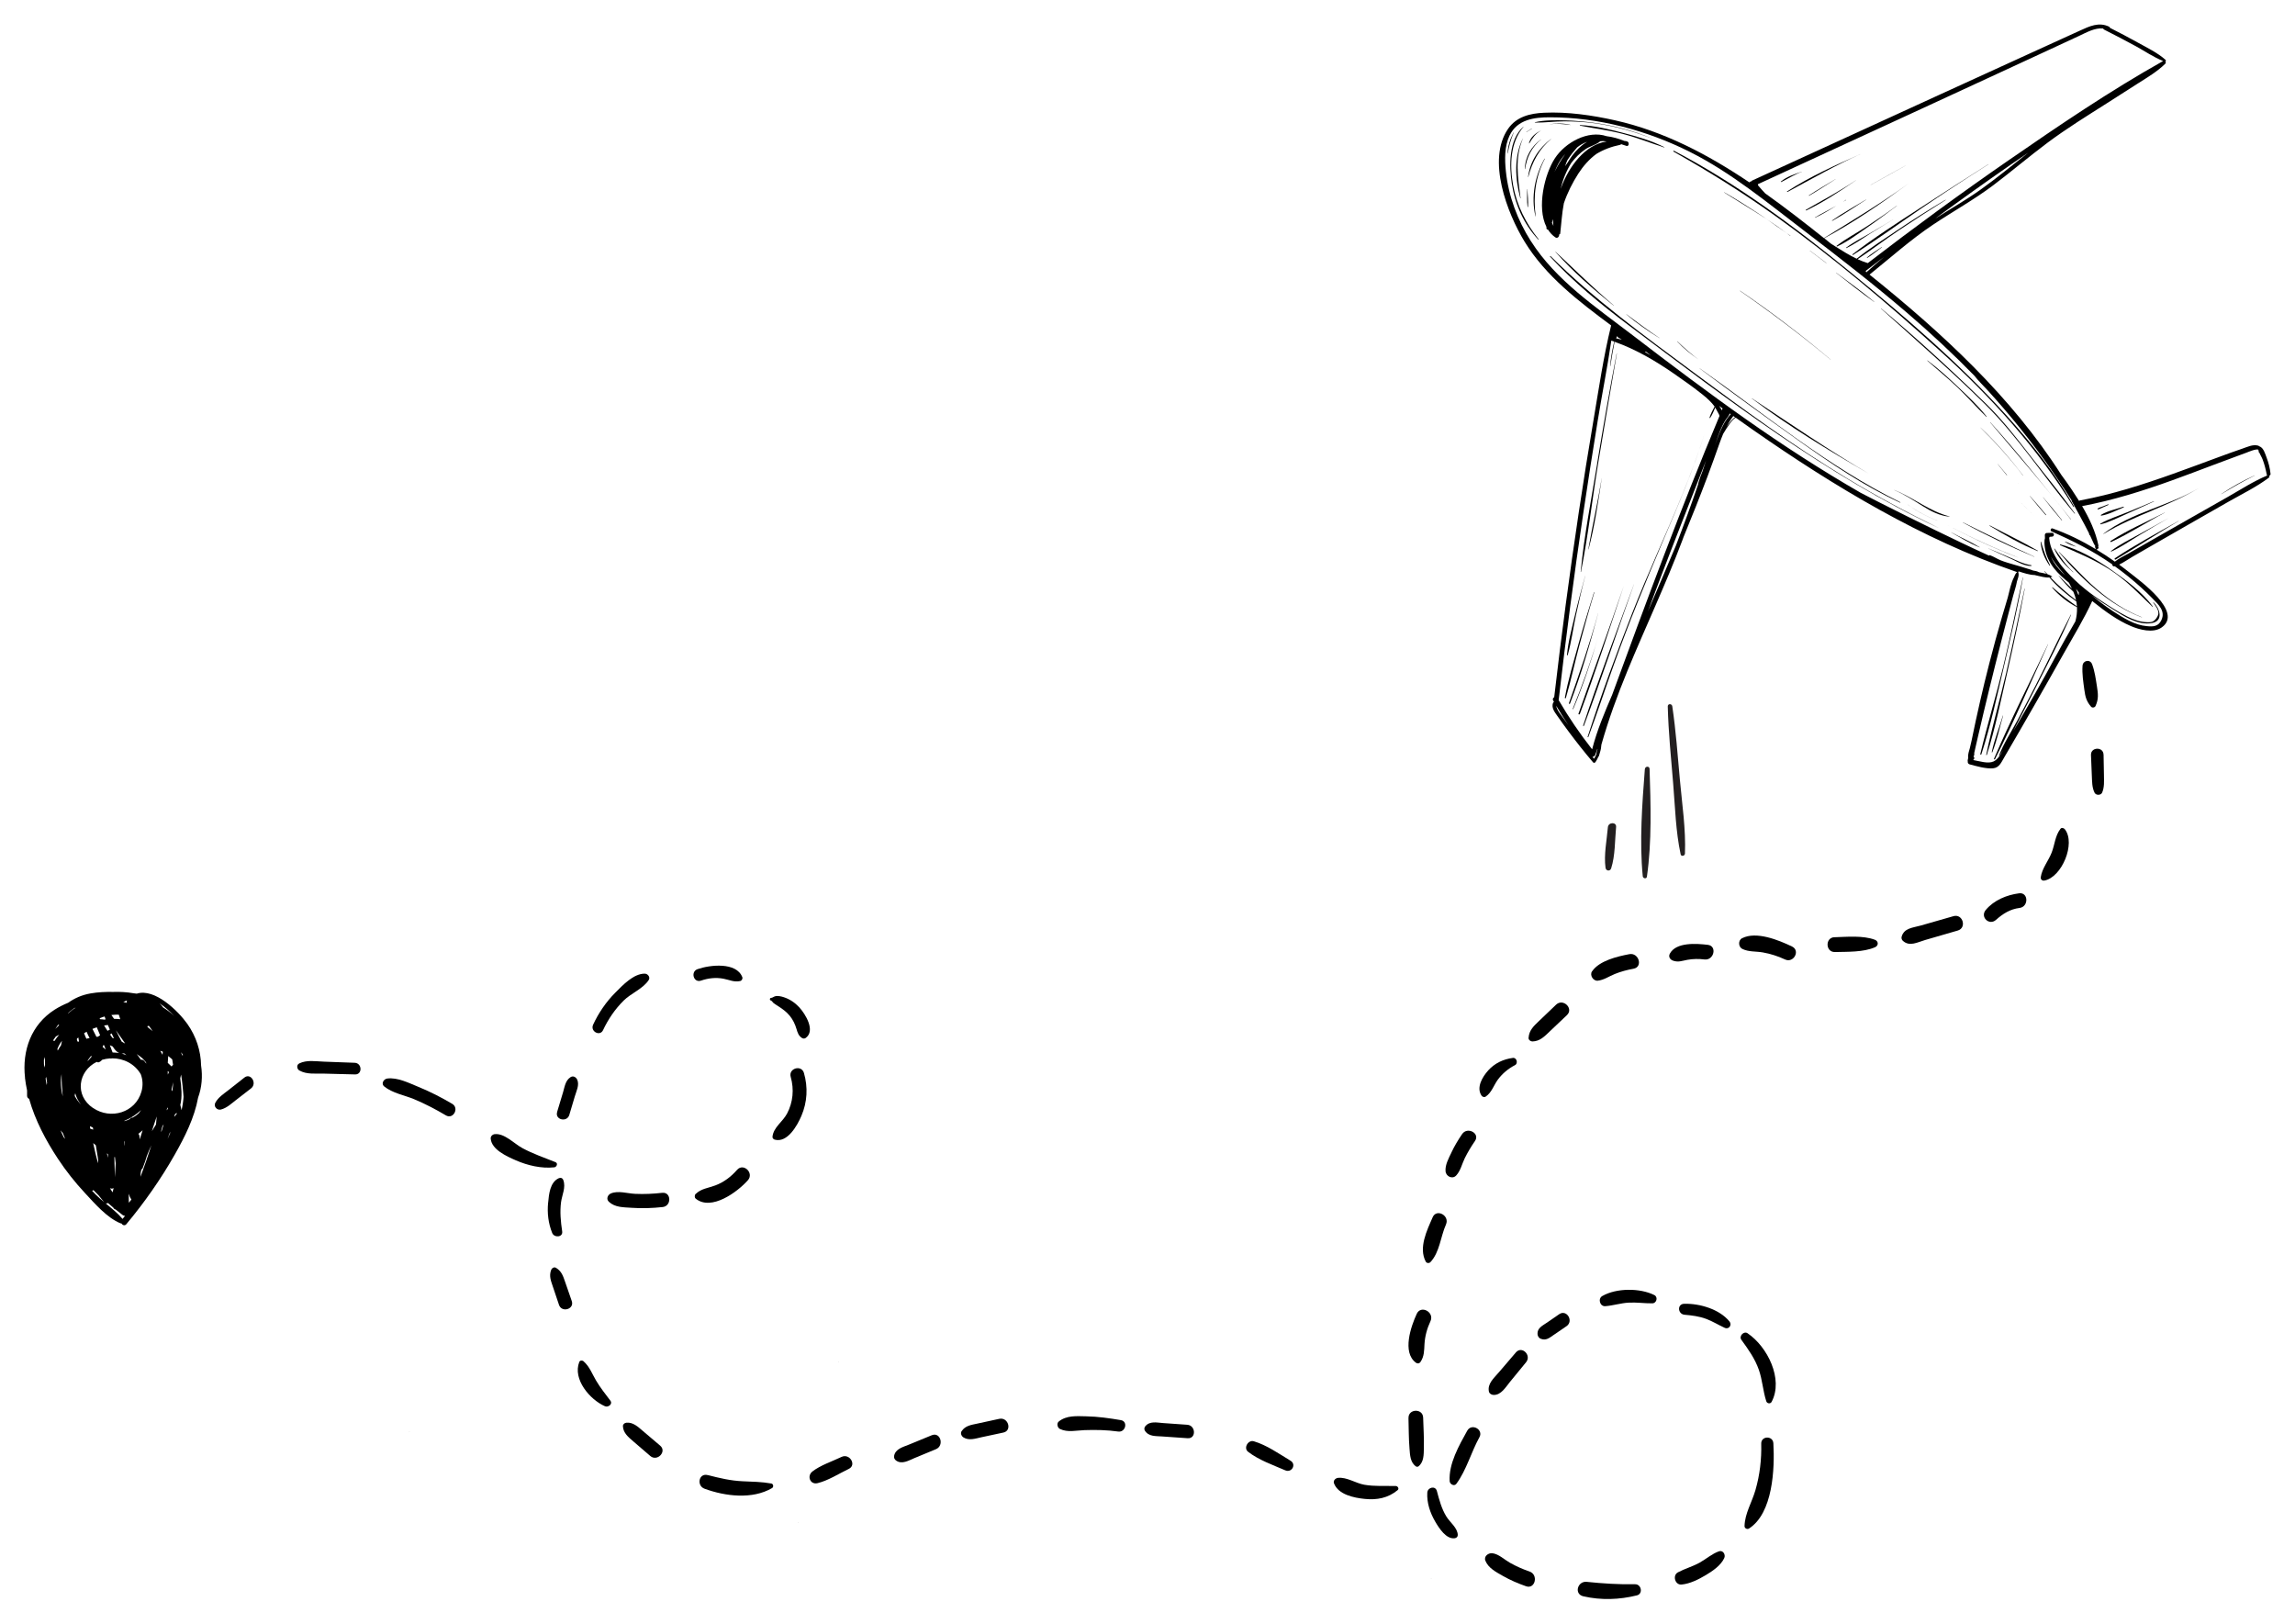 <?xml version="1.0" encoding="UTF-8"?>
<svg xmlns="http://www.w3.org/2000/svg" id="Textos" viewBox="0 0 603.28 426.77">
  <defs>
    <style>
      .cls-1 {
        fill: #231f20;
      }
    </style>
  </defs>
  <g>
    <path class="cls-1" d="M439.59,185.65c.95,6.41,1.41,12.9,2,19.35.58,6.39,1.58,12.96,1.33,19.37-.02.62-.99.87-1.14.18-1.29-6.05-1.45-12.41-1.96-18.57-.56-6.75-1.25-13.52-1.42-20.29-.02-.79,1.08-.77,1.19-.04Z"></path>
    <path class="cls-1" d="M432.39,202.15c.06-.77,1.21-.85,1.23-.04.3,9.22.61,19.2-.7,28.34-.09.65-1.03.48-1.09-.11-.9-9.11-.15-19.07.55-28.2Z"></path>
    <path class="cls-1" d="M422.66,217.45c.11-1.38,2.29-1.44,2.16-.07-.33,3.48-.22,7.54-1.3,10.88-.27.83-1.36.7-1.48-.15-.47-3.41.33-7.24.62-10.67Z"></path>
    <g>
      <path d="M406.52,59.67c0,.07-.02.15-.02.22-.02.31.18.45.41.46.51.81,1.15,1.51,1.95,2.05.55.37,1.08-.24.98-.77.14,0,.27-.08.29-.26.31-2.76.46-5.38.96-7.95.94-2.78,2.3-5.45,3.79-7.77,1.28-1.99,2.86-3.8,4.77-5.2,1.84-1.11,3.92-1.91,6.27-2.39.11-.02.17-.09.21-.17.48.14.95.3,1.41.46.41.14.69-.34.57-.68-.02-.43-.49-.6-1.14-.63-1.48-.6-3.05-1.05-4.64-1.24-4.9-1.66-10.89,1.65-13.61,5.82-2.69,4.12-4.83,12.88-2.2,18.06ZM411.41,40.57c-1.04,1.4-1.96,2.95-2.74,4.57.31-.8.65-1.54,1.01-2.19.51-.91,1.09-1.7,1.72-2.38ZM417.13,37.32c-1.5.87-2.77,2.15-3.81,3.54-.44.6-.85,1.22-1.23,1.86-.23.31-.45.64-.67.97.16-.56.37-1.1.61-1.62.43-.66.88-1.3,1.37-1.92.38-.48.78-.95,1.19-1.41.72-.58,1.53-1.06,2.45-1.41.03,0,.06-.01.09-.02ZM422.28,37.2c-5.47.78-9.88,6.39-12.03,12.45.54-2.38,1.46-4.67,2.76-6.77,1.05-1.42,2.32-2.69,3.79-3.68,1.19-.81,2.77-1.11,3.83-2.05,0,0,0-.01,0-.02.26-.03.53-.04.79-.05.29.03.58.06.87.1ZM407.96,58.53c.09-.31.18-.63.26-.94.01.6.05,1.2.12,1.8-.14-.28-.27-.56-.38-.85Z"></path>
      <path d="M440.03,39.62c16.65,8.72,31.96,20.12,46.49,31.99,14.23,11.63,28.37,23.74,40.73,37.38,6.71,7.41,13.06,15.39,17.95,24.14.06.11-.1.2-.16.1-9.51-15.56-21.66-28.89-35.16-41.08-13.81-12.47-28.06-24.56-43.2-35.39-8.61-6.15-17.55-11.71-26.76-16.91-.14-.08-.02-.29.12-.22Z"></path>
      <path d="M494.49,81.07c9.51,7.96,18.68,16.4,27.57,25.06,4.26,4.16,7.86,8.78,11.49,13.48,3.95,5.11,8.09,10.09,11.87,15.32.04.05-.05.12-.09.07-8-9.52-14.78-20.13-23.66-28.89-8.77-8.65-18.07-16.76-27.22-25-.03-.02.01-.06.04-.04Z"></path>
      <path d="M482.64,71.66c3.38,2.48,6.78,5,10.03,7.65.02.02,0,.06-.03.04-3.41-2.43-6.74-5.06-10.02-7.66-.02-.01,0-.04.02-.03Z"></path>
      <g>
        <path d="M469.66,61.29c-1.78-1.19-3.51-2.45-5.25-3.68,1.8,1.18,3.55,2.4,5.25,3.68Z"></path>
        <path d="M470.58,61.99c-.3-.24-.62-.46-.92-.69.32.21.64.44.96.64.04.02,0,.08-.04.05Z"></path>
        <path d="M453.26,50.55c3,1.72,5.92,3.57,8.82,5.47.78.51,1.56,1.05,2.33,1.59-3.68-2.41-7.5-4.66-11.17-7-.03-.02,0-.08.03-.06Z"></path>
      </g>
      <path d="M523.19,111c7.43,8.2,14.24,16.89,21.19,25.49.03.04-.02.08-.05.04-6.73-8.75-14.05-17.06-21.17-25.49-.02-.02.01-.05.03-.03Z"></path>
      <path d="M506.68,94.76c2.93,2.17,5.65,4.69,8.3,7.2,2.51,2.37,5.08,4.8,7.23,7.51.04.05-.05.12-.09.07-2.55-2.49-4.9-5.17-7.48-7.64-2.58-2.47-5.34-4.72-8.01-7.08-.04-.03.02-.09.06-.06Z"></path>
      <path d="M475.77,65.87c1.45,1.07,2.89,2.17,4.32,3.26.03.02,0,.05-.03.04-1.44-1.08-2.88-2.17-4.31-3.27-.02-.01,0-.04.02-.03Z"></path>
      <path d="M400.43,33.29s.07.01.05.04c-3.55,4.18-3.66,10.24-2.72,15.41.95,5.22,3.37,10.05,6.7,14.16.05.06-.03.14-.08.09-3.8-4.05-6.13-9.23-6.97-14.7-.71-4.67-.86-11.56,3.04-14.99Z"></path>
      <path d="M522.65,144.14c1.9.77,3.77,1.6,5.65,2.4,1.81.77,3.67,1.75,5.63,2.02.12.02.1.21-.02.21-1.74,0-3.33-.97-4.86-1.69-2.13-.99-4.29-1.92-6.41-2.92-.01,0,0-.03.01-.02Z"></path>
      <path d="M512.93,139.93c2.46,1.34,5.06,2.46,7.46,3.91.02.02,0,.05-.02.04-2.59-1.04-5.02-2.56-7.45-3.92-.02,0,0-.04.01-.03Z"></path>
      <path d="M407.6,67.33c11.5,11.41,24.59,20.9,37.57,30.54,13.12,9.74,26.31,19.4,40.32,27.84,7.81,4.71,15.84,9.02,24.03,13.02,0,0,0,.02,0,.01-29.53-13.86-55.39-33.72-81.35-53.21-7.34-5.52-14.46-11.3-20.7-18.07-.08-.09.04-.22.13-.13Z"></path>
      <path d="M512.03,138.06c5.98,3.19,12.15,6.01,18.46,8.49,0,0,0,.02,0,.01-6.33-2.43-12.48-5.28-18.45-8.5,0,0,0-.01,0,0Z"></path>
      <path d="M501.51,132.65c2.4,1.74,4.98,3.13,7.75,4.19,0,0,0,.02,0,.01-2.77-1.05-5.36-2.45-7.76-4.18-.01,0,0-.02,0-.02Z"></path>
      <path d="M516.02,137.31c6.2,3.11,12.42,6.15,18.74,9.01.03.01,0,.05-.02.04-6.39-2.68-12.67-5.66-18.74-9-.03-.02,0-.06.02-.04Z"></path>
      <path d="M446.82,96.84c17.24,12.16,33.69,25.82,52.71,35.18.07.03.01.13-.05.1-9.47-4.37-18.16-10.25-26.63-16.28-8.75-6.22-17.46-12.54-26.05-18.97-.02-.01,0-.05.03-.04Z"></path>
      <path d="M403.47,32.14c2.56-.62,5.43-.55,8.04-.49,2.5.06,4.99.3,7.47.63,5.32.72,10.55,2.12,15.5,4.22,0,0,0,.01,0,0-4.91-1.94-9.99-3.37-15.23-4.09-2.65-.37-5.34-.51-8.01-.51-2.59,0-5.17.36-7.75.33-.05,0-.07-.08-.02-.09Z"></path>
      <path d="M401.23,34.67c.48-.3.96-.6,1.44-.9.03-.02.07.03.03.05l-1.44.9s-.07-.03-.03-.05Z"></path>
      <path d="M400.35,36.33s.02,0,.01,0c-2.24,5.22-1.36,10.33-.65,15.76,0,.04-.06.05-.07.01-1.36-5.01-1.73-11.04.71-15.78Z"></path>
      <path d="M412.83,32.81s.02.04,0,.04c-1.82-.24-3.67-.41-5.51-.2,0,0,0-.01,0-.01,1.89-.23,3.66-.28,5.51.18Z"></path>
      <path d="M405.02,34.34s.02.01.01.02c-1.43.76-2.21,1.96-3.01,3.31-.03.05-.12.02-.1-.04.36-1.52,1.74-2.67,3.1-3.28Z"></path>
      <path d="M397.88,34.8s.05,0,.04.02c-.78,1.79-1.25,3.6-1.57,5.51,0,.03-.06.03-.06,0,.08-1.95.67-3.82,1.59-5.53Z"></path>
      <path d="M523.05,138.11c4.2,2.22,8.53,4.29,12.64,6.66.06.03.01.11-.05.09-4.37-1.76-8.62-4.2-12.64-6.65-.06-.04-.01-.13.05-.1Z"></path>
      <path d="M497.93,128.8c5.08,1.99,9.17,5.57,14.54,6.95.03,0,.02.05,0,.05-2.52-.18-4.89-1.42-7-2.74-2.46-1.53-4.85-3.12-7.55-4.24-.01,0,0-.03.01-.02Z"></path>
      <path d="M460.51,104.7c10.16,6.75,20.21,13.64,30.75,19.81,0,0,0,0,0,0-10.54-6.09-21.04-12.43-30.77-19.77-.02-.02,0-.05.03-.04Z"></path>
      <path d="M440.93,89.73c1.77,1.69,3.58,3.34,5.57,4.77,0,0,0,.01,0,0-2.03-1.4-3.94-2.91-5.61-4.73-.03-.03.01-.08.04-.05Z"></path>
      <path d="M427.53,82.6c2.86,2.13,5.71,4.27,8.68,6.24.02.01,0,.04-.02.03-3.02-1.89-5.98-3.92-8.69-6.24-.02-.02,0-.04.03-.03Z"></path>
      <path d="M408.92,66.18c5.07,4.74,9.98,9.58,15.26,14.09.02.02,0,.06-.03.04-5.35-4.29-10.71-8.93-15.26-14.08-.02-.03.01-.07.04-.04Z"></path>
      <path d="M415.36,32.88c3.78.15,7.66,1.1,11.3,2.05,3.66.95,7.47,2.04,10.85,3.77.04.02.01.08-.03.07-3.64-1.18-7.17-2.6-10.89-3.57-3.72-.98-7.49-1.43-11.26-2.18-.08-.02-.07-.14.01-.14Z"></path>
      <g>
        <path d="M448.08,114.06c.17-.56.35-1.11.51-1.67-.17.56-.34,1.12-.51,1.67Z"></path>
        <path d="M429.13,160.99c4.1-10.49,8.9-20.67,13.15-31.1,2.12-5.21,4.1-10.47,5.79-15.84-3.01,9.61-6.98,18.88-10.92,28.14-4.57,10.74-8.98,21.52-12.92,32.52-2.27,6.32-4.36,12.71-6.7,19-.04.11-.23.08-.19-.04,3.54-11.01,7.57-21.91,11.78-32.67Z"></path>
        <path d="M448.94,111.26c-.11.38-.23.75-.34,1.12.11-.37.23-.75.34-1.12,0,0,0,0,0,0Z"></path>
      </g>
      <path d="M429.51,153.61s.01,0,0,0c-4.43,12.37-8.55,24.86-13.15,37.16-.05.13-.25.08-.21-.05,4.12-12.47,8.85-24.78,13.35-37.12Z"></path>
      <path d="M414.94,187.58c3.93-11.23,8.1-22.37,11.92-33.63,0,0,.01,0,0,0-3.75,11.26-7.42,22.59-11.57,33.72-.08.22-.44.14-.36-.08Z"></path>
      <path d="M413.43,186.32c2.5-6.16,4.76-12.41,6.64-18.79,0,0,.01,0,0,0-1.83,6.4-3.97,12.7-6.53,18.85-.03.08-.15.02-.12-.07Z"></path>
      <path d="M420.09,161.19s.02,0,.02,0c-2.13,8.01-4.43,16.02-7.41,23.76-.06.16-.34.06-.28-.11,2.74-7.83,5.48-15.65,7.68-23.66Z"></path>
      <path d="M414.88,169.47c1.28-4.62,2.69-9.2,4.13-13.78.02-.06.11-.04.09.02-1.39,4.58-2.66,9.2-3.91,13.83-1.25,4.62-2.22,9.34-3.57,13.92-.05.17-.3.11-.27-.06.86-4.69,2.27-9.34,3.54-13.93Z"></path>
      <path d="M413.93,161.99c.83-3.56,1.79-7.09,2.76-10.62,0-.02.03,0,.02,0-.91,3.44-1.7,6.9-2.45,10.38-.75,3.45-1.2,7.05-2.16,10.44-.03.1-.2.1-.19-.02.29-3.41,1.25-6.86,2.02-10.19Z"></path>
      <path d="M419.83,121.88c1.58-9.67,3.26-19.31,5.13-28.93,0-.03.05-.02.05.01-1.64,9.55-3.3,19.1-4.88,28.67-1.58,9.54-2.66,19.23-4.55,28.71,0,.04-.08.04-.07,0,.9-9.52,2.79-19.02,4.33-28.45Z"></path>
      <path d="M421.05,125.67s.01,0,0,0c-.94,6.26-1.85,12.58-3.47,18.71-.01.04-.07.03-.06-.01,1.07-6.25,2.5-12.44,3.52-18.7Z"></path>
      <path d="M536.51,142.39c.65,2.19,1.32,4.18,2.39,6.21.05.09-.07.16-.13.08-1.28-1.79-2.23-4.06-2.36-6.27,0-.06.08-.07.1-.02Z"></path>
      <path d="M524.17,199.41c4.36-10.18,9.42-20.09,14.18-30.08.01-.02.05,0,.03.02-4.61,10.07-8.95,20.32-13.96,30.2-.09.17-.33.03-.26-.14Z"></path>
      <path d="M526.61,175.09c1.88-7.74,3.43-15.55,5.13-23.33,0-.03.05-.02.05.01-1.37,7.83-3.2,15.61-5.01,23.36-1.8,7.73-3.5,15.58-5.94,23.13-.06.18-.33.12-.28-.07,1.85-7.74,4.17-15.37,6.06-23.11Z"></path>
      <path d="M527.41,176.62c1.67-7.28,3.23-14.58,4.77-21.88,0-.04.06-.02.06.01-1.36,7.34-2.91,14.65-4.58,21.93-1.66,7.24-3.14,14.66-5.38,21.74-.03.11-.2.07-.17-.04,1.52-7.29,3.64-14.49,5.31-21.76Z"></path>
      <path d="M526.49,188.11s.07-.02.06.01c-.94,3.19-1.61,6.54-2.84,9.63-.03.08-.15.03-.14-.05.67-3.24,1.95-6.42,2.92-9.59Z"></path>
      <path d="M583.9,129.85c2.77-1.87,5.71-3.49,8.74-4.89.02,0,.03.02.02.03-2.99,1.51-5.88,3.15-8.74,4.89-.02,0-.03-.01-.02-.03Z"></path>
      <path d="M555.94,146.73c5.4-3.56,11.11-6.64,16.74-9.8.02,0,.03.02.02.03-5.58,3.26-10.99,6.82-16.55,10.11-.22.13-.42-.2-.2-.34Z"></path>
      <path d="M554.93,144.83c2.26-1.74,5.03-3.07,7.52-4.46,2.54-1.42,5.1-2.82,7.66-4.22,0,0,0,0,0,0-2.54,1.44-5.05,2.91-7.55,4.41-2.46,1.47-4.94,3.24-7.55,4.41-.1.04-.17-.07-.08-.14Z"></path>
      <path d="M554.8,142.2c4.48-2.89,9.5-5.04,14.23-7.47.02,0,.03.02.02.03-4.73,2.48-9.26,5.44-14.09,7.7-.17.08-.32-.15-.15-.25Z"></path>
      <path d="M552.95,140.26c7.62-5.7,17.49-7.32,25.56-12.27,0,0,.01,0,0,0-8.07,4.98-17.4,7.4-25.52,12.34-.05.03-.09-.04-.04-.07Z"></path>
      <path d="M552.14,137.63c2.08-1.19,4.52-1.95,6.74-2.86,2.43-.99,4.87-1.98,7.28-3.02.04-.02.07.05.03.07-2.39,1.09-4.77,2.2-7.18,3.26-2.18.96-4.48,2.16-6.79,2.74-.11.03-.19-.13-.08-.19Z"></path>
      <path d="M552.29,135.33c1.7-1.04,3.98-1.49,5.87-2.14.12-.04.17.14.06.19-1.86.73-3.88,1.85-5.86,2.16-.12.02-.16-.16-.06-.22Z"></path>
      <path d="M551.41,133.69c.37-.27.86-.39,1.28-.55.49-.19.98-.38,1.47-.57.11-.04.15.12.05.17-.48.21-.97.42-1.45.64-.42.18-.84.44-1.29.51-.11.02-.13-.14-.06-.19Z"></path>
      <path d="M541.27,145.08c3.3,3.23,6.31,6.71,9.82,9.73,3.59,3.09,7.52,5.72,11.95,7.43.02,0,0,.05-.02.04-8.66-3.25-15.93-10.17-21.8-17.15-.03-.04.02-.09.05-.05Z"></path>
      <path d="M540.1,144.21c1.53,2.21,2.86,4.33,4.89,6.15.03.03-.01.08-.05.05-1.92-1.67-3.95-3.77-4.94-6.16-.02-.06.06-.09.09-.04Z"></path>
      <path d="M541.63,143.11c4.74,1.25,9.42,3.9,13.4,6.7,3.89,2.73,7.98,5.75,10.86,9.58.05.06-.05.13-.1.08-3.64-3.5-6.98-7.06-11.27-9.8-4.14-2.64-8.48-4.43-12.97-6.36-.11-.05-.04-.22.07-.19Z"></path>
      <path d="M542.85,142.35c1,.35,1.98.88,2.94,1.34,0,0,0,.02,0,.01-1.01-.27-2.11-.66-2.96-1.27-.04-.03-.02-.1.03-.08Z"></path>
      <path d="M486.98,66.83c5.63-4.34,11.72-8.23,17.68-12.11,5.99-3.89,11.99-7.76,18.03-11.57.02-.01.04.02.02.03-6.03,3.84-12.01,7.74-17.91,11.77-5.89,4.02-11.69,8.25-17.71,12.06-.12.08-.22-.1-.11-.18Z"></path>
      <path d="M490.78,67.66c1.2-1.02,2.6-1.84,3.89-2.74.04-.03.08.04.04.06-1.27.92-2.5,1.98-3.85,2.79-.07.04-.15-.05-.09-.11Z"></path>
      <path d="M485.32,65.08c1.95-1.45,4.19-2.57,6.28-3.79,2.11-1.23,4.21-2.49,6.3-3.76,0,0,.01,0,0,0-2.09,1.27-4.18,2.55-6.25,3.85-2.05,1.29-4.09,2.77-6.27,3.82-.09.04-.16-.07-.08-.13Z"></path>
      <path d="M482.81,64.6c2.48-1.91,5.37-3.42,7.99-5.14,2.65-1.74,5.26-3.52,7.81-5.4.02-.01.03.01.02.03-2.53,1.91-5.07,3.81-7.68,5.61-2.55,1.76-5.21,3.78-8.03,5.08-.12.06-.21-.1-.11-.18Z"></path>
      <path d="M481.6,57.94c2.87-1.99,5.97-3.69,8.95-5.51.02,0,.03.02.02.03-2.95,1.86-5.85,3.9-8.9,5.58-.06.04-.12-.06-.06-.1Z"></path>
      <path d="M500.9,43.53s.01,0,0,0c-3.05,1.71-6.1,3.42-9.17,5.1-.01,0-.02-.01-.01-.02,3.05-1.71,6.11-3.4,9.17-5.09Z"></path>
      <g>
        <path d="M477.11,57.16c1.83-1.1,3.75-2.04,5.61-3.08-1.83,1.11-3.64,2.25-5.58,3.15-.04.02-.08-.04-.04-.06Z"></path>
        <path d="M485.28,52.59c-.29.16-.58.32-.86.48.28-.17.56-.35.83-.54.03-.02.07.03.03.05Z"></path>
        <path d="M484.42,53.08c-.56.35-1.12.68-1.7,1,.56-.34,1.13-.68,1.7-1Z"></path>
      </g>
      <path d="M474.73,55.13c4.43-2.51,8.88-4.91,13.11-7.74.01,0,.03.01.01.02-4.17,2.86-8.46,5.69-13.02,7.9-.12.06-.22-.11-.11-.17Z"></path>
      <path d="M475.5,51.36c2.28-1.51,4.69-2.86,7.02-4.3.01,0,.02.01.01.02-2.32,1.45-4.6,3-6.97,4.37-.06.03-.11-.05-.05-.09Z"></path>
      <path d="M469.78,50.3c6.07-3.92,12.77-6.94,19.38-9.83,0,0,0,0,0,0-6.64,2.95-12.9,6.56-19.29,9.98-.1.05-.19-.09-.09-.15Z"></path>
      <path d="M468.15,47.71c1.52-1.26,3.65-1.98,5.5-2.58.02,0,.03.03,0,.03-1.95.69-3.57,1.78-5.4,2.68-.08.04-.19-.07-.11-.13Z"></path>
      <path d="M537.06,130.7c1.69,1.98,3.37,3.98,4.98,6.04.03.04-.04.09-.07.06-1.7-1.98-3.32-4.02-4.93-6.08,0-.01.01-.03.02-.02Z"></path>
      <path d="M520.62,112.4c4.08,3.87,7.76,8.1,11.17,12.56.02.02-.02.05-.04.02-3.38-4.48-7.15-8.63-11.15-12.57-.01-.01,0-.03.02-.02Z"></path>
      <path d="M533.63,130.4c1.45,1.59,2.82,3.26,4.21,4.9.06.06-.04.16-.09.1-1.4-1.65-2.82-3.27-4.16-4.97-.02-.02.02-.06.04-.03Z"></path>
      <path d="M530.54,127.11s.04.06,0,.06-.04-.06,0-.06Z"></path>
      <path d="M525.15,121.98c.81.96,1.6,1.93,2.42,2.88.03.04-.02.1-.06.06-.79-.98-1.59-1.94-2.38-2.91-.01-.01,0-.04.02-.02Z"></path>
      <path d="M531.3,132.21c1.32,1.29,2.62,2.59,3.93,3.89,0,0,0,.01,0,0-1.31-1.29-2.63-2.58-3.94-3.89,0,0,0-.02.01-.01Z"></path>
      <path d="M457.4,76.41c8.25,5.6,16.17,11.68,23.81,18.1.02.01,0,.04-.02.02-7.65-6.4-15.62-12.38-23.81-18.07-.03-.02,0-.07.03-.05Z"></path>
      <path d="M405.07,36.64s.04.02.02.03c-2.43,1.94-3.78,4.71-4.18,7.76,0,.04-.07.03-.07,0,.04-3.17,1.7-5.94,4.23-7.79Z"></path>
      <path d="M407.71,36.51s.04.01.02.03c-3.15,2.64-4.97,6.03-5.99,9.98-.01.04-.07.03-.06-.01.47-4,2.85-7.6,6.03-9.99Z"></path>
      <path d="M406.02,41.7s.09,0,.07.04c-2.48,4.73-3.11,9.85-2.41,15.1,0,.04-.05.05-.06.01-1.2-5.14-.15-10.59,2.4-15.15Z"></path>
      <path d="M401.44,49.7s.05-.03.05,0c.09,1.53.27,3.11.18,4.65,0,.09-.12.09-.13,0-.19-1.53-.09-3.11-.09-4.65Z"></path>
      <path d="M423.51,85.54s0,0,0,.01c-2,8.13-3.21,16.51-4.61,24.76-1.38,8.12-2.68,16.26-3.9,24.4-2.42,16.15-4.57,32.33-6.45,48.55-.29.16-.49.51-.27.88.06.1.12.2.18.3,0,.03.02.05.03.08-.12.05-.22.13-.26.26-.45,1.32.44,2.39,1.16,3.43.97,1.39,1.96,2.77,2.98,4.13,2.05,2.75,4.18,5.45,6.41,8.06.18.22.5.1.63-.1.3-.45.54-.91.75-1.39.06-.04.11-.1.14-.18.08-.26.16-.53.23-.79.13-.42.25-.86.33-1.31,0-.05,0-.1,0-.14.04-.26.08-.52.1-.78,1.87-6.59,4.23-13.02,6.83-19.35,4.73-11.51,10.09-22.75,14.47-34.4.09-.25.18-.5.27-.75,2.17-5.28,4.29-10.58,6.3-15.92,1.09-2.88,2.12-5.78,3.15-8.69.31-.88.64-1.73.99-2.57,1.16-1.96,2.48-3.92,3.3-4.24,1.4,1,2.81,2.01,4.22,2.99,21.64,15.1,44.6,28.92,69.64,37.57.05.02.08.01.13.02,0,0-.01,0-.02,0-.4.36-.61.79-.77,1.25-.89,1.63-1.21,3.64-1.69,5.42-.5,1.66-1,3.31-1.48,4.98-1.19,4.09-2.31,8.19-3.37,12.32-1.73,6.73-3.27,13.5-4.66,20.31-.15.66-.31,1.33-.46,1.99-.12.54-.61,1.72-.43,2.52-.04.23-.09.46-.14.69-.02.11,0,.2.02.28-.05.32.1.68.46.78,1.78.47,4.39,1.24,6.24,1.04,1.56-.17,2.1-1.52,2.82-2.75,2.62-4.48,5.22-8.97,7.8-13.48,2.66-4.64,5.31-9.3,7.92-13.97,2.52-4.51,5.29-8.98,7.44-13.68.02-.03.03-.06.04-.09.12.1.23.2.35.29,2.99,2.39,6.25,4.78,9.79,6.29,2.28.97,5.88,1.96,8.14.35,5.74-4.07-5.86-12.33-8.5-14.43-.88-.71-1.79-1.39-2.71-2.07,1.19-.55,2.32-1.38,3.41-2.01,1.66-.96,3.31-1.91,4.97-2.87,3.32-1.91,6.64-3.81,9.96-5.71,3.47-1.99,6.95-3.97,10.42-5.95,3.53-2.01,7.35-3.86,10.6-6.31.19-.14.19-.37.1-.53.2-.07.37-.23.34-.48-.15-1.45-.5-2.87-1.02-4.23-.39-1.02-.78-2.54-1.84-2.98-.04-.01-.08-.02-.12-.02-.06-.08-.14-.14-.25-.18-1.48-.4-2.89.36-4.3.83-2.02.68-4.02,1.41-6.02,2.15-4,1.47-7.99,2.97-12,4.4-8,2.86-16.1,5.45-24.47,7.01-.13.02-.23.08-.31.14-.61-.98-1.24-1.94-1.86-2.87-.9-1.34-1.85-2.68-2.83-4.01-13.12-20.58-31.43-37.39-50.4-52.62,0,0,.01,0,.02,0,5.54-4.46,10.81-9.19,16.74-13.15,5.24-3.49,10.71-6.52,15.75-10.31,4.82-3.64,9.42-7.56,14.25-11.17,5.02-3.75,10.36-7.04,15.64-10.4,2.72-1.74,5.45-3.48,8.17-5.22,2.49-1.59,5.08-3.1,7.19-5.19.19-.19.14-.41,0-.55.15-.08.21-.32.07-.44-2.12-1.89-4.82-3.17-7.29-4.55-2.42-1.34-4.87-2.64-7.34-3.88-.01-.11-.07-.22-.22-.3-2.67-1.3-5.17-.11-7.66,1.03-4.19,1.9-8.38,3.82-12.57,5.73-8.08,3.69-16.16,7.38-24.23,11.07-16.45,7.52-32.89,15.06-49.34,22.6-.14.06-.22.15-.28.25-.06.01-.13,0-.19.02-.11.03-.21.12-.28.23-10.93-7.36-22.56-13.46-35.34-16.32-6-1.34-12.49-2.28-18.66-1.99-3.69.17-7.24,1.04-9.44,4.23-5.64,8.2-.2,22.21,4.32,29.62,5.57,9.12,14.24,15.71,22.76,22.05ZM508.78,57.4c6.54-4.8,13.14-9.52,19.81-14.14,1.51-1.05,3.03-2.09,4.55-3.12-4.16,3.29-8.25,6.68-12.57,9.75-3.8,2.7-7.86,5.01-11.79,7.52ZM490.95,69.15c-.91-.28-1.79-.62-2.64-1.02,3.7-2.47,7.24-5.18,10.94-7.66,4.02-2.69,8.09-5.32,12.19-7.89.04-.02,0-.08-.04-.06-4.26,2.52-8.43,5.15-12.53,7.9-3.63,2.44-7.39,4.85-10.82,7.58-1.93-.91-3.74-2.05-5.55-3.19-.4-.25-.8-.51-1.2-.76-.6-.48-1.19-.95-1.78-1.43,0,0,0,0,.01,0,7.78-4.15,15.14-9.25,22.25-14.44,0,0,0-.01,0,0-7.2,5.18-14.75,9.73-22.29,14.38-.02,0-.02.02-.02.04-5.03-4.01-10.17-8.01-15.46-11.77-.65-.68-1.28-1.39-1.88-2.11.01-.09,0-.18-.06-.29,15.01-6.91,30.02-13.82,45.02-20.75,7.61-3.52,15.22-7.04,22.83-10.55,3.73-1.72,7.46-3.45,11.19-5.18l5.37-2.49c1.9-.88,4.17-2.21,6.37-1.97.04.11.11.22.25.29,2.81,1.43,5.62,2.87,8.38,4.39,2.35,1.29,4.64,2.87,7.14,3.87-.01,0-.02,0-.03.01-14.02,7.87-27.42,16.98-40.64,26.11-12.56,8.68-24.87,17.69-36.97,27ZM490.71,71.48s-.04.06-.07.09c-.06-.05-.12-.1-.18-.15,0-.03.02-.06.02-.1,0-.05-.02-.08-.04-.12,1.59-1.23,3.19-2.43,4.79-3.65-1.53,1.29-3.05,2.59-4.52,3.93ZM555.91,147.61c-1.56-1.11-3.17-2.16-4.82-3.15.12.03.24-.07.25-.2.17.02.34-.12.29-.32-.03-.11-.06-.22-.09-.32.06-.05.09-.13.07-.23-.72-3.59-2.37-7.1-4.29-10.36,8.05-1.51,15.85-3.95,23.55-6.73,3.72-1.34,7.42-2.75,11.13-4.15,1.99-.75,3.99-1.5,5.99-2.23.86-.32,1.71-.63,2.57-.95.27-.1,2.45-1.05,3.07-.78.03.15.07.29.12.44-.01.04-.02.07-.04.12-.05.1.06.16.13.12.26.62.66,1.22.9,1.83.52,1.32.84,2.68,1.12,4.07.02.09.07.16.12.22-3.6,1.5-6.99,3.71-10.37,5.63-3.48,1.98-6.97,3.95-10.45,5.93-3.47,1.97-6.93,3.94-10.39,5.92-1.8,1.03-3.6,2.06-5.4,3.09-1.13.65-2.43,1.24-3.46,2.08ZM546.27,156.23c-.16-.5-.35-.99-.58-1.46.3.31.56.64.78,1-.01.01-.02.03-.02.05,0,.19,0,.38,0,.57-.06-.05-.12-.11-.18-.16ZM530.58,150.49c-.01-.06-.05-.1-.1-.12.08-.04.15-.1.2-.17,1.16.38,2.8.93,4.14.95.17.04.33.08.5.12,1.03.22,2.28.61,3.39.53,2.07,2.37,4.49,4.48,7.08,6.27.08.42.14.86.17,1.31-2.24-1.57-4.34-3.16-6.4-5-.07-.06-.16.03-.1.1,1.74,2.01,4.08,3.89,6.51,5.11,0,.05,0,.09.01.14.04,1.21-.11,2.42-.42,3.59-3.65,6.18-6.95,12.63-10.5,18.82-1.92,3.34-3.85,6.67-5.79,9.99.39-.79.78-1.57,1.17-2.32,1.61-3.06,3.19-6.14,4.76-9.23,3.17-6.25,6.43-12.52,9.21-18.96.02-.05-.05-.08-.07-.04-3.18,6.14-6.08,12.43-9.24,18.59-1.58,3.08-3.18,6.15-4.8,9.2-1.59,3-3.6,6.03-4.82,9.2-.02.06.05.13.1.07.34-.46.65-.94.96-1.43-.7,1.29-1.52,2.49-2.49,2.94-1.46.68-3.6-.06-5.37-.37.1-.08.18-.18.25-.31.07-.12.08-.32-.01-.43-.04-.05-.07-.09-.11-.14-.02-.02-.04-.03-.06-.05.19-.2.27-.49.21-.92.14-.63.29-1.26.43-1.89.22-.94.43-1.89.65-2.83.47-2.04.95-4.09,1.44-6.13.97-4.08,1.97-8.16,2.99-12.23,1.05-4.23,2.15-8.44,3.25-12.66.49-1.87.98-3.74,1.48-5.62.31-1.2.77-2.46.99-3.73.02-.06.03-.11.05-.17.26-.84.52-1.36.34-2.2ZM453.83,112.23c.52-.99,1.1-1.95,1.8-2.87.16.11.31.22.47.33-.61.28-1.47,1.37-2.27,2.54ZM453.56,110.45c.41-.66.96-1.12,1.1-1.77.09.07.19.13.28.2-1.82,1.98-2.84,4.55-3.74,7.05-.14.4-.29.8-.43,1.2.28-.85.57-1.7.87-2.54.51-1.43,1.11-2.85,1.92-4.14ZM452.6,107.85c-.19-.41-.43-.79-.7-1.15.3.22.6.44.91.66-.07.16-.13.33-.2.49ZM433.15,160.75c1.01-2.69,2.01-5.37,3.03-8.06,4-10.57,8.18-21.08,12.28-31.62-.31.94-.62,1.87-.93,2.8-.43,1.05-.81,2.11-1.12,3.18-.01.04,0,.07.03.1-1.86,5.5-3.84,10.94-5.93,16.34-2.41,5.77-4.88,11.52-7.36,17.26ZM418.61,198.92c.3.03.62-.21.72-.49.18-.5.36-1,.54-1.51.02.01.05.02.07.03-.17.44-.26.88-.32,1.36-.16.39-.37.76-.6,1.13-.14-.17-.27-.35-.41-.52ZM409.07,185.51c1.03,1.75,2.11,3.46,3.24,5.15-.41-.57-.83-1.13-1.23-1.71-.72-1.02-1.78-2.16-2.01-3.44ZM424.31,89.81c-.48,2.11-.88,4.23-1.07,6.39,0,.04.06.05.07,0,.34-2.13.68-4.25,1.11-6.36,5.55,1.97,10.64,4.95,15.48,8.29,2.62,1.81,5.25,3.66,7.74,5.66,1.12.9,2.23,1.91,3.08,3.07-.5.94-1.03,1.9-1.34,2.92-.03.1.11.14.17.06.56-.83.94-1.79,1.33-2.72.32.6.65,1.2.98,1.8.05.13.1.27.14.41-10.1,24.11-19.21,48.69-28.2,73.26-2.01,4.7-4.03,9.44-5.28,14.38-3.23-4.11-6.17-8.42-8.8-12.94,1.89-16.38,4.03-32.74,6.46-49.05,1.21-8.15,2.48-16.29,3.81-24.42,1.14-7,2.54-14,3.57-21.03.26.09.52.18.78.27ZM432.47,92.58c.06-.05.09-.12.12-.2.45.34.9.68,1.35,1.02-.49-.28-.97-.55-1.46-.82ZM424.74,88.89s0-.01,0-.02c.06.03.13.02.16-.04.08-.15.09-.31.08-.48h0c.16.17.33.33.54.49.08.06.17.09.26.09.17.12.34.24.52.36-.52-.14-1.04-.28-1.57-.39ZM402.43,63.41c-3.52-5.54-5.92-11.89-6.59-18.44-.31-3.05-.38-6.54.99-9.37,2.04-4.22,6.48-4.77,10.59-4.77,12.69,0,25.51,3.43,36.8,9.1,10.94,5.49,20.5,13.45,30.19,20.84,9.18,7,18.3,14.09,27.06,21.6,6.07,5.21,11.92,10.65,17.49,16.35,1.09,1.39,2.4,2.65,3.59,3.95,1.41,1.54,2.79,3.11,4.15,4.69,2.94,3.43,5.77,6.95,8.48,10.56,2.62,3.49,5.12,7.07,7.52,10.72.63.96,1.25,1.92,1.86,2.88,0,.06,0,.13.03.2,1.52,2.83,3.12,5.59,4.54,8.46.02.11.05.22.07.33.02.12.1.18.19.21.38.78.74,1.57,1.09,2.37.05.13.15.2.25.23,0,.02,0,.03.01.05-.06.33,0,.64.22.98.01.02.03.03.04.05-3.65-2.2-7.49-4.1-11.46-5.5-.44-.15-.7.57-.29.76,5.57,2.5,10.95,5.15,15.96,8.67,0,0,.01.01.02.02-.02.31.28.62.63.52.02,0,.04-.01.06-.02,2.41,1.73,4.73,3.6,6.93,5.6,1.02.93,2.02,1.88,2.98,2.87,1.59,1.61,3.45,3.3,2.33,5.67-.81,1.72-2.15,1.77-3.89,1.59-.78-.08-1.52-.22-2.26-.46-1.63-.51-3.14-1.33-4.6-2.21-2.68-1.61-5.22-3.46-7.6-5.47-.01,0-.02-.02-.03-.03,1.91,1.38,3.88,2.66,5.8,3.86,2.85,1.8,6.53,4.16,10.1,3.5,3.16-.58,2.04-3.89.38-5.48-.03-.03-.09.01-.06.05.52.82,1.32,1.73,1.38,2.73.05.86-.9,2.17-1.73,2.39-.39.11-.83.11-1.23.1-1.85-.05-3.59-.68-5.23-1.5-2.51-1.26-4.9-2.84-7.23-4.39-3.79-2.51-7.1-5.42-9.96-8.83-1.81-2.31-3.15-4.84-3.35-7.49.09-.06.14-.15.16-.24.21-.01.42-.03.63-.05.63-.06.61-1-.03-1-.46,0-.91,0-1.37.03-.3.01-.52.26-.52.55,0,.29,0,.57.03.85-.25.8-.1,1.89,0,2.57.28,1.94,1.16,3.74,2.35,5.28,1.14,1.47,2.53,2.67,3.96,3.83.28.52.55,1.04.79,1.55-1.17-1.1-2.32-2.23-3.44-3.42-.02-.02-.06,0-.04.03,1.14,1.49,2.44,2.9,3.84,4.2.3.72.56,1.45.73,2.23-2.43-1.84-4.65-3.84-6.76-6.02.17-.03.35-.07.51-.12,0,0,.01-.01,0-.02-.38-.31-.82-.53-1.3-.68-.26-.27-.51-.54-.77-.82-.03-.03-.08.01-.05.04.18.24.38.47.56.7-.64-.18-1.32-.29-1.96-.42-.45-.27-1-.37-1.55-.45-.4-.19-.86-.3-1.32-.45-1.2-.39-2.42-.73-3.63-1.09-1.21-.36-2.44-.69-3.61-1.17-.95-.4-1.81-.97-2.77-1.32-.11-.04-.2.02-.24.11-4.76-2.16-9.47-4.44-14.18-6.72-4.87-2.37-9.72-4.78-14.55-7.23-1.66-.84-3.31-1.69-4.96-2.54-10.34-5.95-20.38-12.46-30.19-19.36-10.11-7.11-19.98-14.55-29.78-22.07-9.57-7.34-20.17-14.38-26.75-24.73ZM539.87,147.74c-.28-.46-.54-.93-.76-1.43.66,1.16,1.48,2.25,2.35,3.3.45.54.92,1.07,1.38,1.59-1.13-1.03-2.17-2.16-2.98-3.46Z"></path>
    </g>
  </g>
  <g>
    <path class="cls-1" d="M376.21,414.81c.06,0,.06.09,0,.09s-.06-.09,0-.09Z"></path>
    <path class="cls-1" d="M209.79,400.2c.06,0,.06.09,0,.09s-.06-.09,0-.09Z"></path>
    <path class="cls-1" d="M220.47,357.92c.06,0,.06.09,0,.09s-.06-.09,0-.09Z"></path>
    <path class="cls-1" d="M107.62,376.21c.06,0,.06.09,0,.09s-.06-.09,0-.09Z"></path>
    <path d="M6.56,283.28c.13,1.13.32,2.25.56,3.36,0,.48,0,.96,0,1.42.01.38.24.65.54.79,1.57,5.62,4.41,10.96,7.57,15.74,2.1,3.18,4.48,6.19,7.08,8.98,2.56,2.75,5.83,6.56,9.37,7.99.08.03.17.04.26.04.25.45.85.69,1.27.19,4.77-5.72,9.06-11.83,12.74-18.31,2.63-4.64,5.17-9.66,6.13-14.98.98-2.68,1.21-5.58.78-8.43-.06-3.82-1.29-7.64-3.59-10.9-2.39-3.39-8.56-9.49-13.32-7.98-.3-.04-.59-.08-.89-.11-1.7-.3-3.48-.4-5.26-.34-2.01-.04-4.03.04-6,.39-2.27.4-4.21,1.25-5.87,2.45-1.23.5-2.41,1.09-3.53,1.8-6.21,3.94-8.62,10.78-7.82,17.9ZM47.98,277.48c-.08-.16-.17-.32-.25-.48-.04-.14-.09-.27-.13-.41.16.23.33.45.5.67-.04.07-.08.15-.12.22ZM47.4,290.43c.54-2.1.29-4.73-.02-6.98.06-.33.14-.66.22-.99.32,1.98.51,3.96.65,5.84-.08,1.18-.25,2.35-.53,3.52-.13-.46-.23-.92-.32-1.39ZM23.71,296.67c-.02-.22-.04-.43-.06-.65.25.13.51.25.77.37.03.18.06.37.09.55-.27-.08-.54-.17-.8-.27ZM25.19,301.06c.21,1.27.41,2.54.62,3.8-.01.3-.02.61-.02.91-.01-.03-.02-.06-.03-.09-.51-1.7-.88-3.46-1.27-5.21.23.2.47.39.71.58ZM11.55,278.59c.08-.26.16-.51.24-.76,0,.69.02,1.37.05,2.05-.07.25-.15.49-.22.74-.06-.67-.09-1.35-.08-2.03ZM12.14,283.05c.07.52.14,1.03.23,1.54-.03.21-.07.42-.1.63-.07-.41-.15-.82-.21-1.24-.02-.15-.05-.31-.07-.47.05-.15.1-.31.15-.46ZM14.68,272.45c.3-.15.6-.3.89-.46-.46.5-.87,1.04-1.23,1.62-.1-.03-.2-.03-.31-.02,0-.09.02-.19.03-.28.2-.29.4-.58.62-.86ZM15.57,269.45c-.35.32-.7.66-1.03,1.01.24-.38.48-.76.74-1.12.09.06.18.1.29.12ZM16.3,273.56c-.09.4-.18.8-.26,1.21-.32.46-.61.93-.87,1.39-.03-.16-.05-.32-.08-.47.31-.77.71-1.48,1.21-2.12ZM16.49,288.17c-.51-1.91-.62-3.93-.31-5.83.01,1.95.12,3.9.31,5.83ZM17.11,299.35c-.13-.15-.25-.29-.38-.44,0,0,0,0,0,0-.29-.59-.57-1.19-.84-1.8.2.24.41.47.62.7.2.52.39,1.03.61,1.54ZM19.9,264.86c-.66.4-1.29.88-1.88,1.44-.06.02-.13.04-.2.06.53-.49,1.1-.95,1.7-1.36.12-.05.24-.1.37-.14ZM20.76,273.73c-.09.05-.19.09-.28.14-.09-.15-.17-.3-.26-.45,0-.09,0-.18.01-.27,0-.04,0-.08-.01-.12.12-.11.24-.22.37-.32.06.35.12.69.18,1.04ZM21.34,290.4c-.63-.65-1.17-1.38-1.62-2.17-.03-.1-.06-.19-.09-.29.05-.19.1-.39.14-.58.31,1.13.85,2.15,1.56,3.04ZM23.55,272.88c-.17.02-.34.04-.5.08-.12.02-.23.06-.34.08-.12-.27-.22-.5-.3-.67-.11-.26-.21-.52-.31-.78.22-.14.44-.26.66-.39.24.57.51,1.13.79,1.68ZM24.1,277.73c-.24.3-.48.59-.74.87-.15.1-.29.21-.43.32.31-.48.65-.94,1.02-1.38.05.06.1.12.15.18ZM25.44,270.03c.3.7.6,1.39.88,2.09-.19.12-.37.25-.56.38-.14.01-.27.02-.41.04-.34-.7-.7-1.4-1.05-2.09.37-.15.75-.3,1.14-.42ZM27.77,267.95c-.11.01-.22.04-.34.06-.36-.06-.73-.09-1.09-.1-.05-.09-.11-.17-.16-.26.22-.08.44-.17.67-.25.21-.08.43-.14.64-.21.09.25.18.51.28.76ZM27.05,275c.03-.08.04-.15.04-.23.09,0,.18-.02.28-.03.15.38.28.77.42,1.15-.29-.22-.56-.46-.82-.71.03-.06.06-.12.08-.18ZM28.88,270.63c-.21.11-.41.21-.62.33-.3-.46-.61-.93-.9-1.4.33-.06.66-.1.99-.14.17.41.35.81.53,1.21ZM29.62,275.07c.49.76,1.02,1.46,1.75,1.74-.57-.1-1.16-.15-1.77-.16-.24-.64-.48-1.27-.72-1.9.25.09.49.21.74.32ZM29.34,271.64c.2.44.41.87.62,1.3-.14-.04-.28-.09-.42-.13-.2-.28-.41-.58-.61-.88.14-.1.28-.2.42-.3ZM31.61,267.9c-.54-.06-1.08-.09-1.62-.09-.24-.33-.47-.67-.71-1,.08-.01.16-.02.25-.03.27-.02.54-.04.82-.06.3-.01.59-.01.88,0,.13.4.25.8.39,1.19ZM32.36,273.51c.18.26.35.51.52.75-.08-.03-.17-.06-.25-.09-.21-.13-.43-.25-.64-.37-.53-.97-1.04-1.95-1.51-2.95,0,0,0,0,.01,0,.62.89,1.25,1.77,1.87,2.66ZM32.62,276.87c.21.16.42.31.62.48-.42-.17-.85-.31-1.3-.42.21.01.43,0,.67-.06ZM33.39,262.98c-.12.2-.11.43-.02.61-.07-.01-.14-.02-.21-.04-.25-.06-.5-.12-.75-.18.33-.13.65-.26.98-.4ZM38.48,279.6c-.17-.22-.35-.43-.52-.65-.26-.34-.62-.45-.94-.39-.05-.08-.1-.17-.16-.25-.29-.43-.6-.85-.93-1.24.54.35,1.05.73,1.53,1.14.3.34.61.68.91,1.02.04.12.07.25.1.37ZM45.8,293.59c.05-.19.09-.38.13-.58.17-.15.32-.31.46-.49.02.08.05.17.08.25-.23.27-.45.54-.67.81ZM44.1,279.37c.02-.6.07-1.2.12-1.79l1.05.88c.08.46.16.93.22,1.4,0,.02,0,.04,0,.05-.1.06-.18.13-.24.24,0,.01-.01.03-.02.04-.05.04-.09.09-.13.14-.35-.32-.68-.64-1.02-.97ZM44.41,281.81c-.1.22-.2.43-.3.65-.01-.31-.03-.61-.03-.92.11.09.22.18.33.27ZM45.08,286.47c.15-.67.31-1.34.45-2.01-.03.79-.12,1.59-.24,2.39-.07-.13-.14-.25-.21-.38ZM44.02,299.51c.18-.5.34-1.01.5-1.52.12-.18.23-.35.35-.53-.28.69-.56,1.37-.86,2.05ZM43.8,291.85c.07-.26.13-.52.2-.79.04.14.08.28.12.42-.11.12-.21.24-.32.37ZM42.86,264.81c-.26-.39-.58-.75-.91-1.07,1.36.9,2.68,2.09,3.85,3.33-.91-.86-1.89-1.63-2.93-2.26ZM42.73,277.27c-.2-.35-.39-.71-.59-1.06.2.07.39.14.59.21.02.02.05.04.07.05-.03.27-.05.53-.08.8ZM42.4,297.57c0-.16,0-.33,0-.49.1-.36.2-.71.3-1.07.11-.16.21-.32.33-.48-.22.7-.43,1.38-.62,2.04ZM39.92,297.37c.06-.2.12-.41.18-.61.35-1.1.72-2.2,1.09-3.29-.08.7-.14,1.41-.18,2.12-.38.58-.75,1.18-1.1,1.78ZM38.96,270.1c-.1-.14-.19-.24-.28-.32.17-.03.31-.08.42-.17.35.48.7.95,1.05,1.43,0,0,0,0,0,0-.39-.31-.77-.61-1.17-.91,0-.01-.01-.02-.02-.04ZM36.94,309.36c.02-.34.03-.68.04-1.03.06-.31.12-.61.19-.92.14-.06.26-.18.33-.35.03-.07.05-.13.08-.2,0,0,0,0,0,0,0-.01,0-.03.01-.04.39-.98.72-1.97,1.01-2.97.36-.96.76-1.9,1.2-2.82-.89,2.8-1.85,5.57-2.87,8.33ZM36.37,298.03c.39-.29.77-.6,1.12-.94-.26.8-.51,1.6-.75,2.4-.03-.3-.05-.6-.09-.91-.03-.23-.13-.41-.28-.55ZM33.86,316.15c-.02-.79-.03-1.58-.02-2.37.16.55.38,1.06.71,1.53-.22.28-.46.56-.69.84ZM32.72,294.69s-.01-.06-.01-.09c1.62-.64,3.11-1.61,4.38-2.82-.19.3-.4.59-.62.86-.2.18-.42.36-.66.54-.29.21-.59.4-.9.58-.31-.04-.63.1-.81.42-.44.2-.9.38-1.37.52h0ZM32.66,301.04c0-.39,0-.77.01-1.16,0,0,0,0,.01,0,.03.09.07.19.1.28-.03.31-.05.62-.07.93-.02-.02-.03-.03-.05-.05ZM24.48,291.27c-4.99-3.37-3.89-9.76.93-12.14.18.11.41.16.6.08.39-.17.66-.39.85-.64.68-.2,1.37-.31,2.05-.36.18.06.38.05.55-.02,3.07-.01,5.96,1.47,7.54,4.17.53,1.39.64,2.96.18,4.59-1.58,5.52-8.07,7.43-12.69,4.31ZM28.37,303.36l.02.96-.29-1.13c.09.06.18.11.27.17ZM29.87,312.3c-.09.37-.18.75-.28,1.12-.24-.37-.47-.75-.7-1.13.28.21.68.2.98.01ZM30.06,304.17s.1-.02.15-.04c.08.55.15,1.1.2,1.65-.07,1.23-.14,2.45-.21,3.68l-.14-5.29ZM27.75,316.3c.21.08.44.04.63-.08.46.41.93.81,1.41,1.21.09.25.33.42.6.49.6.49,1.21.98,1.83,1.45.18.14.42.23.65.23-.22.27-.43.54-.65.8-1.27-1.51-2.89-2.8-4.47-4.1ZM25.15,313.99c-.32-.32-.63-.66-.95-.99.14-.01.27-.08.35-.18.43.45.87.9,1.32,1.34.48.61.98,1.21,1.49,1.81-.77-.64-1.52-1.29-2.21-1.98Z"></path>
    <path d="M539.29,224.17c.86-2.16.9-4.43,2.33-6.3.32-.42.92-.2,1.18.13,2.88,3.72-.81,12.6-5.39,13.46-.58.11-1.05-.3-.96-.9.36-2.35,1.98-4.22,2.84-6.39Z"></path>
    <path d="M521.99,239.19c2.16-2.58,5.51-3.95,8.77-4.38,2.46-.32,2.56,3.54.12,3.85-2.47.31-4.37,1.5-6.19,3.13-1.79,1.61-4.25-.74-2.7-2.6Z"></path>
    <path d="M499.87,246.25c.62-2.33,2.98-2.38,5.05-2.97l8.59-2.46c2.44-.7,3.56,3.07,1.12,3.78-2.86.83-5.72,1.66-8.58,2.49-2.04.59-4.11,1.83-5.87.19-.27-.25-.4-.67-.31-1.03Z"></path>
    <path d="M482.22,246.36c3.3-.1,7.48-.51,10.62.66.98.36,1.02,1.54.06,1.96-3.06,1.35-7.27,1.18-10.55,1.27-2.51.07-2.63-3.82-.12-3.9Z"></path>
    <path d="M457.94,246.62c3.73-1.92,9.64.5,13.13,2.18,2.25,1.09.4,4.45-1.85,3.4-1.87-.87-3.8-1.49-5.83-1.85-1.82-.32-3.71-.1-5.39-.92-1.06-.52-1.15-2.25-.07-2.81Z"></path>
    <path d="M438.94,250.69c1.64-3.1,7.05-2.68,10-2.33,2.51.3,1.6,4.15-.89,3.84-1.49-.19-3.03-.17-4.51.1-1.37.25-2.4.72-3.79.2-.75-.28-1.23-1.02-.81-1.81Z"></path>
    <path d="M418.5,255.33c1.9-2.81,6.64-3.92,9.79-4.52,2.5-.48,3.65,3.36,1.13,3.82-1.68.31-3.33.74-4.92,1.38-1.53.61-2.85,1.59-4.5,1.77-1.19.13-2.19-1.44-1.51-2.45Z"></path>
    <path d="M404.53,268.4c1.5-1.44,3.01-2.88,4.51-4.31,1.84-1.76,4.71.99,2.85,2.75l-4.53,4.29c-1.38,1.31-2.55,2.58-4.55,2.62-.48,0-1.04-.41-1-.94.14-1.99,1.32-3.07,2.72-4.41Z"></path>
    <path d="M391.17,281.4c1.75-1.94,3.96-2.97,6.51-3.32,1.01-.14,1.45,1.45.56,1.9-1.74.89-3.39,2.27-4.54,3.86-1.05,1.45-1.61,3.38-3.16,4.41-.37.25-.87.08-1.1-.27-1.44-2.14.27-4.95,1.73-6.57Z"></path>
    <path d="M381.53,302.94c.8-1.7,1.76-3.3,2.82-4.85,1.38-2.01,4.77-.2,3.37,1.83-1,1.45-1.91,2.96-2.69,4.54-.73,1.5-1.09,3.27-2.23,4.51-1,1.1-2.69.26-2.81-1.08-.16-1.67.84-3.47,1.55-4.95Z"></path>
    <path d="M376.6,319.96c1.03-2.35,4.54-.43,3.5,1.9-1.43,3.21-1.64,7.3-4.09,9.9-.33.35-.99.31-1.23-.14-1.93-3.64.31-8.21,1.83-11.67Z"></path>
    <path d="M372.42,345.34c1.1-2.39,4.71-.43,3.6,1.95-.89,1.91-1.45,3.93-1.57,6.04-.09,1.7-.06,3.21-1.05,4.67-.31.45-.78.5-1.21.19-3.67-2.72-1.3-9.53.23-12.85Z"></path>
    <path d="M370.25,372.75c-.08-2.48,3.78-2.6,3.85-.12.07,2.65.26,5.33.19,7.98-.04,1.76.02,3.68-1.43,4.84-.16.13-.48.13-.65.01-1.52-1.06-1.56-2.99-1.7-4.74-.22-2.64-.19-5.33-.27-7.98Z"></path>
    <path d="M375.19,392.34c.08-1.38,2.12-1.91,2.52-.41.63,2.33,1.21,4.6,2.48,6.68.94,1.54,2.97,3,3.01,4.87.01.49-.36.8-.81.86-2.26.3-4.13-2.69-5.12-4.38-1.34-2.29-2.24-4.95-2.08-7.62Z"></path>
    <path d="M459.39,350.47c5.17,3.47,9.5,12.03,6.31,18.02-.32.59-1.19.47-1.4-.15-.88-2.7-1.01-5.56-1.95-8.26-1.04-2.97-2.77-5.38-4.6-7.9-.71-.97.64-2.39,1.64-1.72Z"></path>
    <path d="M461.44,391.71c1.16-4,1.63-8.09,1.53-12.24-.05-2.06,3.07-2.15,3.19-.1.38,6.66-.1,18.37-6.41,22.42-.47.3-1.18-.06-1.17-.64.08-3.32,1.95-6.28,2.86-9.44Z"></path>
    <path d="M441.07,413.3c1.85-.98,3.87-1.52,5.72-2.55,1.69-.95,3.23-2.32,5.05-2.97,1.07-.39,1.82.86,1.42,1.75-.88,1.95-3.09,3.45-4.88,4.51-1.92,1.14-4.11,2.25-6.35,2.47-1.71.17-2.46-2.41-.95-3.21Z"></path>
    <path d="M417.09,415.8c4.25.44,8.44.71,12.72.63,1.66-.03,2.16,2.52.47,2.93-4.62,1.14-9.41,1.31-14.07.24-2.52-.58-1.53-4.05.88-3.8Z"></path>
    <path d="M392.31,408.28c1.68.22,3.16,1.69,4.61,2.51,1.64.92,3.35,1.68,5.13,2.29,2.42.82,1.51,4.73-.9,3.88-2.11-.74-4.16-1.61-6.1-2.72-1.76-1.01-3.81-2.04-4.59-3.99-.48-1.2.81-2.1,1.85-1.97Z"></path>
    <path d="M442.72,342.71c4.05-.11,9.24,1.4,11.89,4.63.75.91-.1,2.2-1.24,1.69-1.66-.75-3.19-1.73-4.9-2.36-1.85-.68-3.71-.91-5.66-1.08-1.8-.16-2-2.83-.09-2.88Z"></path>
    <path d="M421.21,340.66c3.7-2.12,9.88-2.13,13.66-.24,1.03.51.61,2.16-.52,2.17-2.07.03-4.12-.3-6.2-.18-2.1.11-4.08.77-6.16.93-1.45.11-2.02-1.97-.79-2.68Z"></path>
    <path d="M406.52,347.75l3.35-2.31c1.96-1.35,3.88,1.82,1.91,3.16-1.12.76-2.24,1.53-3.35,2.29-1.17.8-2.05,1.6-3.51.98-.46-.2-.74-.76-.76-1.23-.06-1.54,1.25-2.13,2.36-2.9Z"></path>
    <path d="M393.94,360.8c1.5-1.78,3.02-3.54,4.54-5.31,1.56-1.83,4.18.74,2.68,2.58-1.41,1.72-2.81,3.44-4.22,5.15-1.14,1.38-2.33,3.52-4.34,3.45-.51-.02-1.09-.33-1.21-.87-.45-2.09,1.31-3.53,2.55-5.01Z"></path>
    <path d="M385.7,376.06c1.13-2.04,4.33-.31,3.19,1.73-2.18,3.94-3.4,8.63-6.06,12.24-.56.76-1.71.11-1.76-.68-.29-4.61,2.47-9.4,4.63-13.3Z"></path>
    <path d="M351.72,388.47c2.32-.25,4.64,1.41,6.93,1.81,2.71.47,5.53.26,8.27.33.5.01.94.7.48,1.08-2.51,2.08-5.44,2.64-8.66,2.31-2.84-.29-6.94-1.12-8.07-4.08-.28-.73.38-1.38,1.05-1.45Z"></path>
    <path d="M329.59,378.85c3.39,1,6.64,3.3,9.65,5.11,1.61.97.31,3.26-1.38,2.53-3.24-1.41-6.97-2.7-9.78-4.88-1.28-.99.02-3.2,1.5-2.76Z"></path>
    <path d="M301.09,374.87c1.18-1.39,2.99-.93,4.63-.81l6.37.45c2.26.16,2.39,3.7.11,3.54-2.26-.16-4.51-.32-6.77-.47-1.68-.12-3.48.06-4.48-1.52-.24-.38-.15-.86.13-1.19Z"></path>
    <path d="M278.32,373.65c2.07-1.65,4.63-1.41,7.22-1.36,3.05.06,6.09.49,9.09,1,1.97.33,1.24,3.28-.7,3-2.95-.42-5.89-.47-8.86-.37-2.23.08-4.39.67-6.45-.31-.66-.32-.93-1.46-.3-1.96Z"></path>
    <path d="M252.78,376.19c.99-1.46,2.48-1.63,4.14-1.99,1.92-.42,3.84-.83,5.76-1.25,2.36-.51,3.44,3.1,1.07,3.61-1.92.41-3.84.82-5.76,1.23-1.57.34-3.26.95-4.72.05-.52-.32-.88-1.09-.49-1.66Z"></path>
    <path d="M235.03,382.7c.34-1.87,2.36-2.34,3.9-2.97,2-.82,4.01-1.65,6.01-2.47,2.28-.94,3.34,2.74,1.09,3.67-1.89.78-3.78,1.57-5.67,2.35-1.49.62-3.24,1.71-4.76.67-.44-.3-.66-.72-.56-1.25Z"></path>
    <path d="M213.55,386.79c2.17-1.67,5.2-2.65,7.67-3.83,2.11-1.01,4.04,2.12,1.9,3.15-2.6,1.24-5.42,3.08-8.22,3.75-1.95.47-2.85-1.91-1.35-3.06Z"></path>
    <path d="M186.04,387.73c3.07.79,5.99,1.49,9.17,1.63,2.55.11,5.01.14,7.54.59.57.1.67.93.19,1.21-5.19,3.03-12.29,2.16-17.74.16-2.16-.79-1.52-4.19.83-3.58Z"></path>
    <path d="M164.62,373.97c1.79-.21,3.17,1.15,4.44,2.23,1.49,1.27,2.99,2.53,4.48,3.8,1.84,1.56-.78,4.29-2.61,2.71l-4.45-3.83c-1.25-1.08-2.66-2.19-2.73-3.98-.02-.51.39-.86.86-.92Z"></path>
    <path d="M152.28,358c.18-.46.82-.45,1.12-.17,1.6,1.41,2.21,3.24,3.29,5.06,1.1,1.86,2.45,3.56,3.75,5.27.7.92-.56,1.85-1.41,1.48-3.99-1.74-8.53-7.11-6.76-11.63Z"></path>
    <path d="M144.87,333.86c.18-.51.77-.93,1.31-.59,1.43.9,1.81,2.06,2.35,3.62l1.77,5.11c.74,2.13-2.64,3.13-3.36.99l-1.62-4.82c-.51-1.52-1.02-2.74-.46-4.31Z"></path>
    <path d="M144.09,316.15c.21-2.26.48-5.37,2.78-6.44.5-.23,1-.07,1.2.47.73,1.95-.33,3.87-.59,5.84-.33,2.54-.08,5.13.3,7.65.24,1.61-2.11,1.73-2.63.42-1.02-2.57-1.33-5.19-1.07-7.94Z"></path>
    <path d="M146.44,292.32c.52-1.73,1.04-3.45,1.56-5.18.44-1.48.61-3.12,1.98-4,.71-.46,1.46,0,1.76.68.61,1.4-.23,2.98-.64,4.37-.48,1.63-.97,3.25-1.45,4.88-.6,2.02-3.8,1.28-3.2-.74Z"></path>
    <path d="M155.9,269.37c1.45-3.12,3.4-5.99,5.84-8.44,1.93-1.94,4.81-5.02,7.74-5,.8,0,1.54.93,1.04,1.69-1.51,2.31-4.63,3.45-6.6,5.41-2.27,2.26-4.04,4.87-5.4,7.76-.82,1.73-3.42.31-2.61-1.42Z"></path>
    <path d="M183.36,254.75c3.22-1.13,10.22-1.94,11.77,2.11.15.39-.15.92-.55,1.01-1.61.37-2.86-.32-4.42-.61-2.02-.38-3.98-.15-5.91.51-1.93.65-2.8-2.35-.89-3.02Z"></path>
    <path d="M202.71,262.3c.36-.01.61-.3,1.04-.42.71-.2,1.69.04,2.36.27,1.53.51,2.9,1.45,3.99,2.63,1.6,1.75,4.37,6.18,1.66,8.08-.24.17-.64.17-.89.02-.95-.58-1.2-1.4-1.5-2.41-.37-1.27-.94-2.44-1.78-3.47-.83-1.01-1.86-1.77-2.95-2.47-.43-.28-.91-.56-1.31-.88-.26-.21-.38-.56-.69-.65-.37-.11-.34-.68.07-.7Z"></path>
    <path d="M206.87,292.76c1.6-3.02,1.91-6.42.98-9.69-.64-2.25,2.83-3.28,3.48-1.03,1.09,3.78.88,7.65-.67,11.28-1.07,2.51-3.65,7.15-7,6.25-.3-.08-.64-.39-.6-.74.23-2.49,2.68-3.95,3.81-6.08Z"></path>
    <path d="M182.87,313.84c1.44-1.41,3.32-1.55,5.15-2.24,2.26-.84,4.16-2.3,5.74-4.1,1.67-1.9,4.52.83,2.84,2.73-2.73,3.09-9.63,8.17-13.71,4.85-.36-.29-.34-.93-.02-1.25Z"></path>
    <path d="M160.59,313.7c1.96-.8,4.31.02,6.38.11,2.38.11,4.75,0,7.11-.27,2.4-.26,2.5,3.48.12,3.74-2.71.29-5.41.39-8.13.2-2.14-.15-4.38-.06-6.01-1.58-.78-.73-.33-1.84.54-2.2Z"></path>
    <path d="M130.08,298.12c2.54-.27,5.07,2.51,7.26,3.68,2.8,1.51,5.73,2.5,8.68,3.68.73.29.31,1.3-.32,1.36-3.39.36-6.99-.48-10.1-1.84-2.4-1.05-6.39-2.82-6.61-5.72-.05-.64.51-1.11,1.1-1.17Z"></path>
    <path d="M101.79,283.5c2.72-.35,5.69,1.17,8.19,2.19,3.08,1.26,6.03,2.77,8.89,4.46,1.91,1.13.27,4.17-1.65,3.04-2.7-1.6-5.48-3.05-8.37-4.26-2.58-1.07-5.67-1.58-7.86-3.35-.89-.72-.13-1.96.8-2.08Z"></path>
    <path d="M78.63,279.54c2.05-.99,4.24-.56,6.47-.48,2.71.1,5.43.2,8.14.3,1.96.07,2.07,3.11.1,3.06-2.71-.07-5.43-.14-8.14-.21-2.21-.06-4.56.28-6.52-.83-.64-.36-.79-1.47-.04-1.83Z"></path>
    <path d="M56.61,289.85c.78-1.45,2.22-2.34,3.49-3.34,1.38-1.09,2.77-2.18,4.15-3.27,1.68-1.32,3.43,1.55,1.73,2.86-1.31,1.02-2.63,2.03-3.94,3.05-1.24.96-2.42,2.1-3.97,2.5-1.04.26-1.99-.82-1.46-1.8Z"></path>
    <path d="M547.43,175.02c.1-1.45,1.99-1.83,2.52-.41.7,1.86.96,3.88,1.27,5.84.31,1.97.46,3.32-.38,5.14-.19.41-.86.53-1.16.18-1.22-1.41-1.52-2.59-1.77-4.43-.28-2.08-.63-4.23-.48-6.33Z"></path>
    <path d="M552.96,198.34c.03,1.81.08,3.61.1,5.42.01,1.56.15,3.12-.47,4.57-.33.77-1.61.79-1.99.05-.7-1.4-.65-2.97-.73-4.51-.09-1.8-.14-3.61-.22-5.41-.08-2.13,3.26-2.23,3.3-.1Z"></path>
  </g>
</svg>
